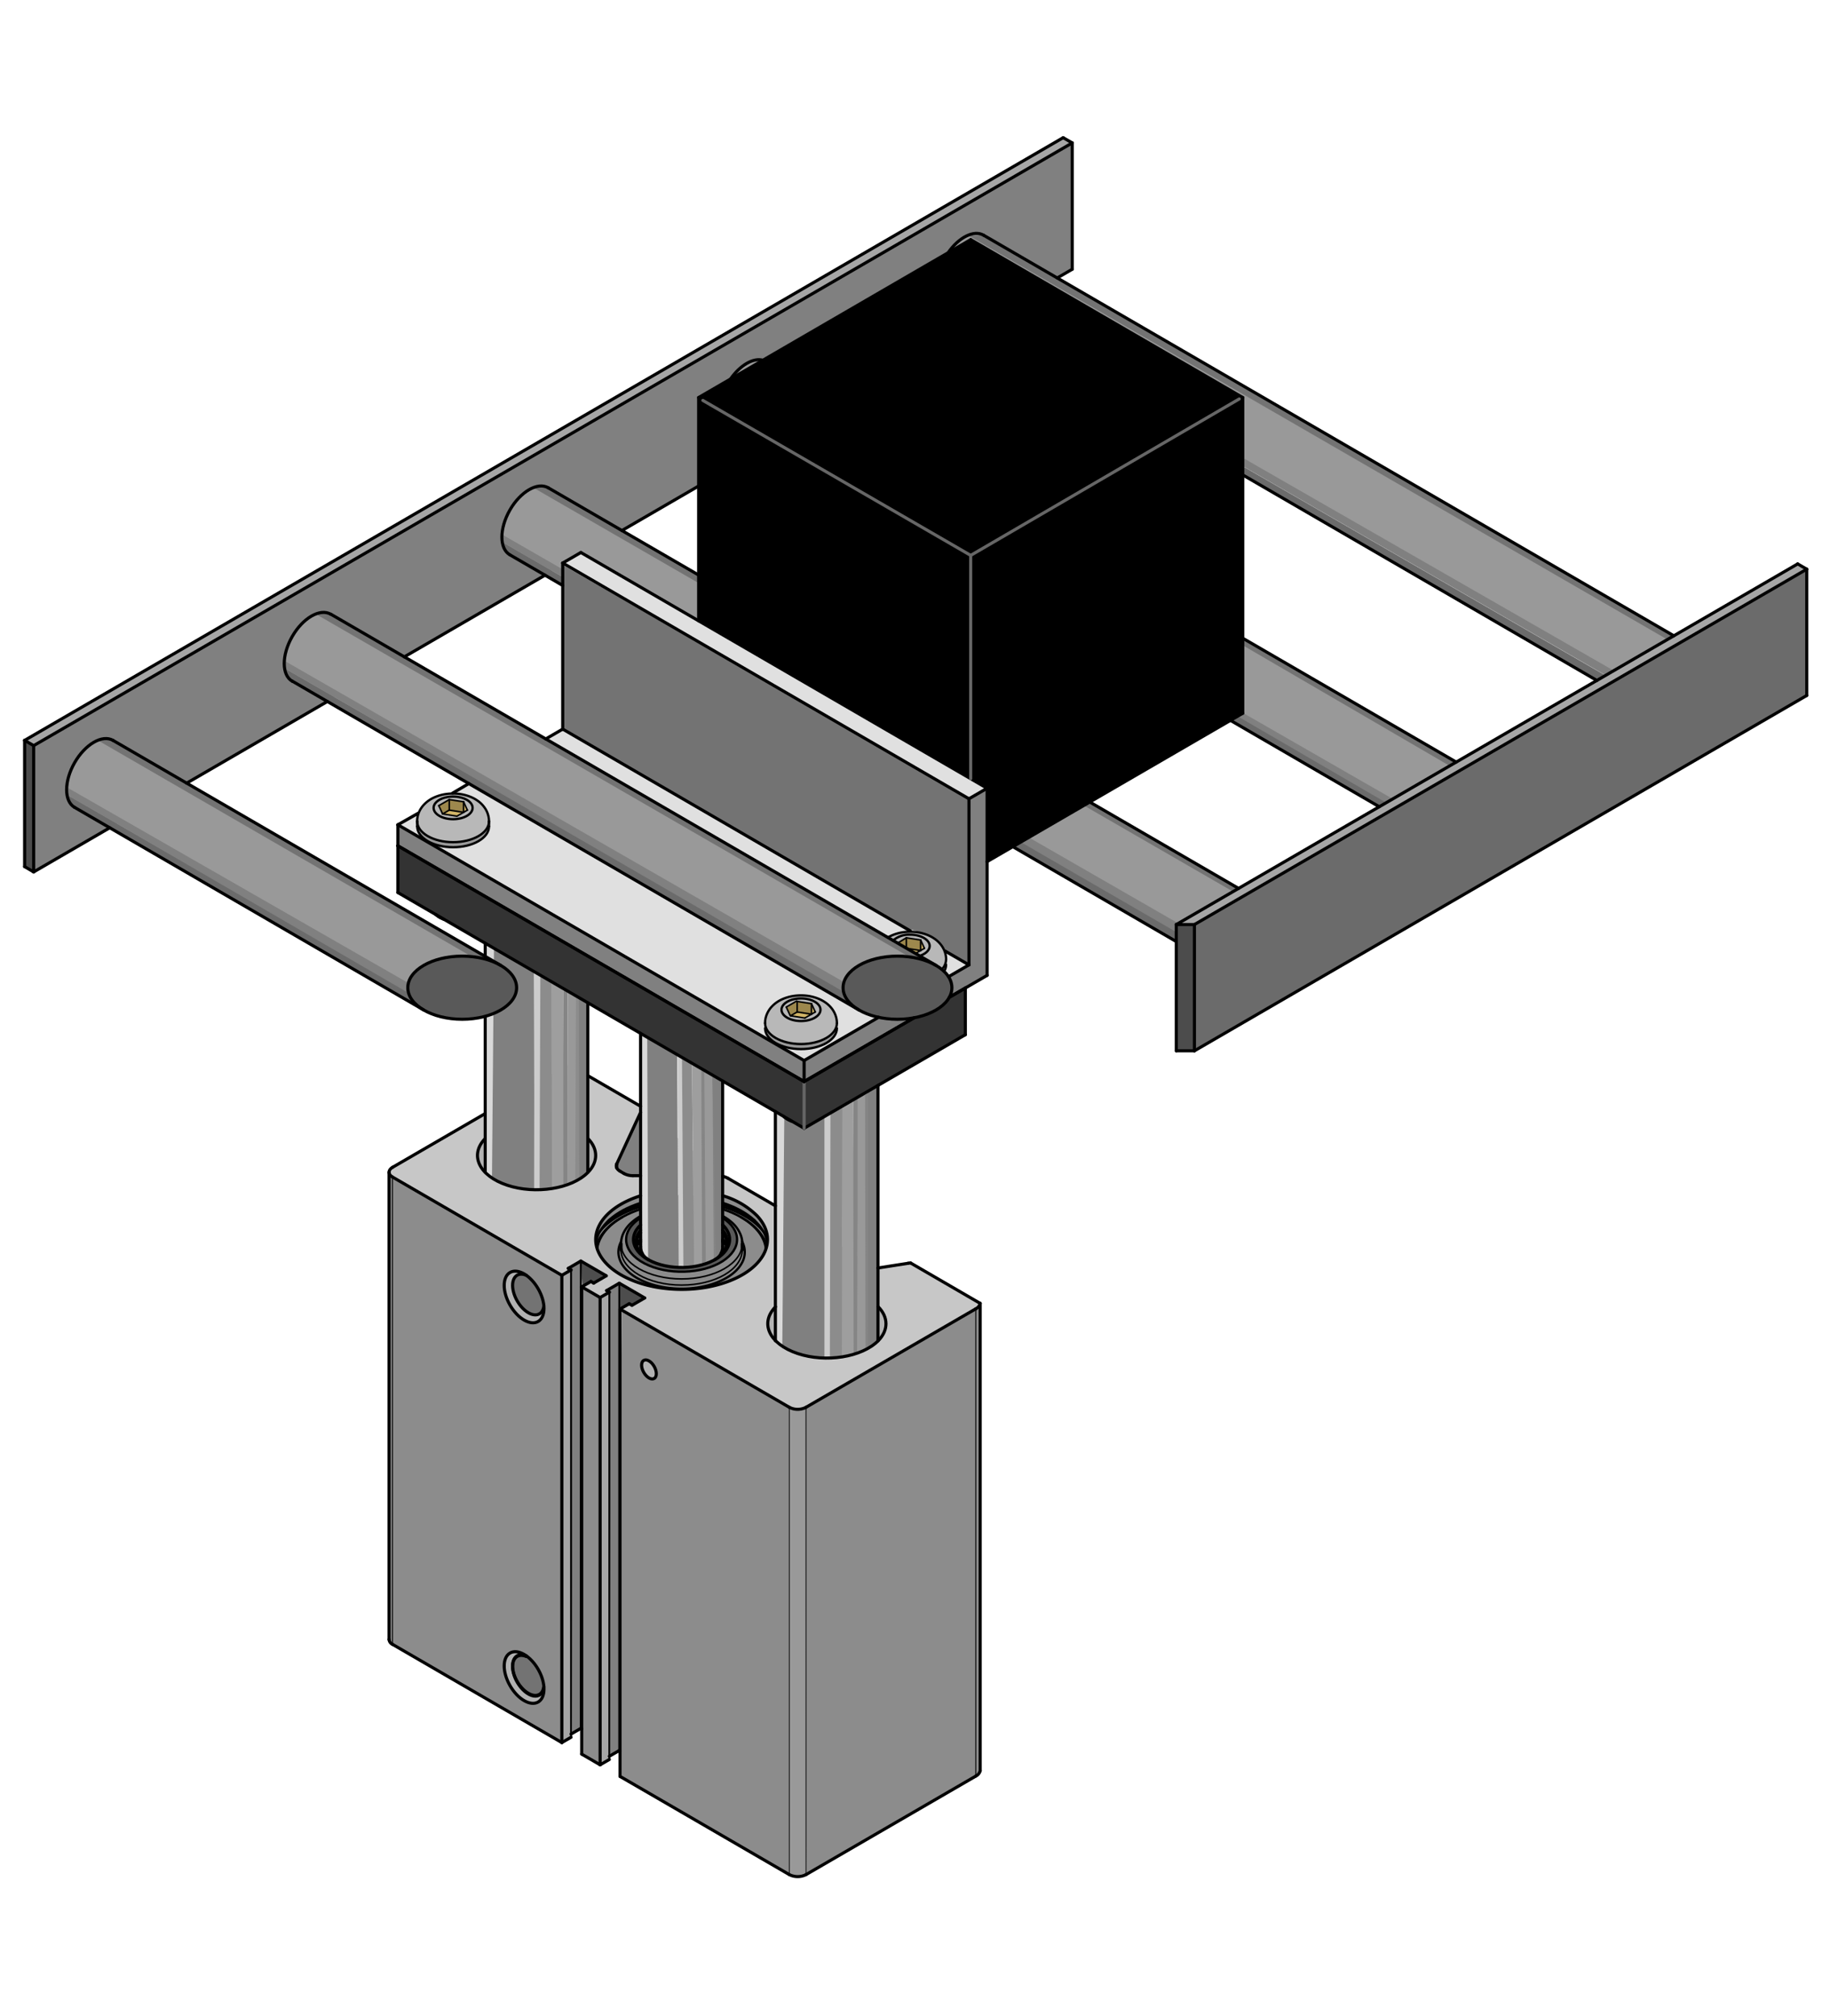 <svg xmlns="http://www.w3.org/2000/svg" viewBox="0 0 589.93 649.78"><defs><style>.cls-1{fill:gray;}.cls-2{fill:#6b6b6b;}.cls-3{fill:#999;}.cls-4{fill:#737373;}.cls-5{fill:#e0e0e0;}.cls-6{fill:#b8b8b8;}.cls-7{fill:#8c8c8c;}.cls-8{fill:#c7c7c7;}.cls-22,.cls-9{fill:#b2b2b2;}.cls-10{fill:#ccc;}.cls-11{fill:#9e9e9e;}.cls-12{fill:#858585;}.cls-13{fill:#d9d9d9;}.cls-14{fill:#b3b3b3;}.cls-15,.cls-27{fill:#595959;}.cls-16{fill:#a6a6a6;}.cls-17{fill:#4d4d4d;}.cls-18{fill:#d2b567;}.cls-19{opacity:0.25;}.cls-20{fill:#333;}.cls-21{fill:#4c4c4c;}.cls-22,.cls-23,.cls-24,.cls-25,.cls-27,.cls-28,.cls-29,.cls-30{stroke:#000;}.cls-22,.cls-23,.cls-24,.cls-25,.cls-26,.cls-27,.cls-28,.cls-29,.cls-30{stroke-linecap:round;stroke-linejoin:round;}.cls-23,.cls-24,.cls-25,.cls-26,.cls-28,.cls-29,.cls-30{fill:none;}.cls-24{stroke-width:0.75px;}.cls-25{stroke-width:0.6px;}.cls-26{stroke:#666;}.cls-28{stroke-width:0.5px;}.cls-29{stroke-width:0.3px;}.cls-30{stroke-width:0.25px;}</style></defs><g id="_0" data-name="0"><polygon class="cls-1" points="345.69 86.28 345.48 45.93 10.94 240.3 10.29 281.52 345.69 86.28"/><path class="cls-2" d="M401.71,153.78l112.74,65.44,3.14-1.47-117-67.48S399.93,153.18,401.71,153.78Z"/><path class="cls-3" d="M539.31,205,316.66,75.77a6.65,6.65,0,0,0-6.42,1.06c-2.28,1.75-3,1.76-4.16,3.78-.94,1.63,6.85-3.38,6.85-3.38l87.43,50.9.37,22L518,217.54Z"/><polygon class="cls-1" points="400.63 147.57 520 216.06 517.49 217.64 400.63 150.27 400.63 147.57"/><polygon class="cls-4" points="315.64 75.85 316.66 75.77 539.67 204.91 537.16 205.96 312.44 76.06 315.64 75.85"/><line class="cls-4" x1="446.73" y1="258.68" x2="398.6" y2="231"/><path class="cls-3" d="M446.9,258.77l-48.4-27.83,2.39-1.32c0-1.6-.36-23.48-.36-23.48l68.62,39.91L446.9,258.77"/><polygon class="cls-1" points="448.86 257.47 400.59 229.75 399.24 230.49 398.92 230.65 398.51 231.01 446.61 258.85 448.86 257.47"/><polygon class="cls-4" points="466.98 246.68 400.92 208.18 400.75 206.26 469.08 245.79 466.98 246.68"/><path class="cls-2" d="M163.63,178.26,379.17,303.48l.05-3.46L161.84,174.68S161.84,177.66,163.63,178.26Z"/><path class="cls-3" d="M399.06,286.48,175.9,156.77s-4.36-.4-6.53,1.79-5.55,6-6.14,7.76a43.54,43.54,0,0,0-1.39,8.36L379.22,300l.2-2Z"/><polygon class="cls-1" points="161.84 172.29 379.32 297.35 379.32 300.53 161.84 174.68 161.84 172.29"/><polygon class="cls-4" points="174.88 156.85 175.9 156.77 399.16 286.58 397.67 287.51 171.68 157.06 174.88 156.85"/><polygon class="cls-5" points="181.32 235.05 312.12 310.92 259.33 341.83 128.11 265.96 181.32 235.05"/><path class="cls-6" d="M146,255.82c1.4-.11,6,.75,7.17,1.66s4.62,3.64,4.45,6,.29,2.77-.78,4.1a15.06,15.06,0,0,1-8.86,4c-3.54.13-8.73-.45-9.85-1.73s-3.29-1.91-3.46-3.94.42-4.76,1.45-5.8S139,256.4,146,255.82Z"/><path class="cls-7" d="M125.43,378.28l1,1.4,54.37,31.17.28,150.66L126,529.64a2.11,2.11,0,0,1-.83-2.09C125.29,526,125.43,378.28,125.43,378.28Z"/><path class="cls-8" d="M233.27,379.22l50.09,29.6,10.08-1.42L316,419.91l-.47,1.42L261,453.16a10.74,10.74,0,0,1-3.62,1.11,17,17,0,0,1-4.25-1.11L200.35,422l2.36-2.06.94.95,4.41-2.54-8.34-4.75-3.94,2.22.63.95L193.73,418l-6-3.49,3-1.58.63.79,4.09-2.53-8-4.75-3.94,2.06.63,1.11-2.84,1.26-55.44-31.82-.63-1.59,2-1.74L183.49,343,189,346.6l17.17,10Z"/><path class="cls-7" d="M233.27,386a31.62,31.62,0,0,1,6.3,2.54c2.36,1.42,6.12,5.24,7.09,7.6,1.1,2.69,2.05,7.12-2,10.76s-10.4,7.45-16.7,8.24-19.37.63-25.2-2.54-10.87-7.91-11-13c-.14-4.46,6.3-12.67,14.34-13.93C214.43,384.38,233.27,386,233.27,386Z"/><path class="cls-9" d="M164,410.46c.91-.44,3.27-1.08,5,.24a16.52,16.52,0,0,1,5,5.72c1.08,2.33,1.82,4.53,1.45,5.92s-.94,3.56-2.32,3.86-3.81.27-5-1.05-4.14-4.47-4.85-6.57-1.15-5.65-.51-6.66A5.5,5.5,0,0,1,164,410.46Z"/><path class="cls-1" d="M252.51,359.85l-.64,73.69,6.23,3,7.83,1.45V360c-.52-.35-6.07,4-7,3.53C256.82,362.58,252.51,359.85,252.51,359.85Z"/><polygon class="cls-10" points="265.77 360.01 265.77 437.71 267.84 437.71 267.84 358.73 265.77 360.01"/><polygon class="cls-11" points="271.36 356.64 271.52 437.07 275.51 436.43 275.03 354.55 271.36 356.64"/><polygon class="cls-12" points="275.03 354.87 275.19 436.59 276.47 436.11 276.63 353.91 275.03 354.87"/><polygon class="cls-12" points="278.55 353.11 278.71 434.82 280.14 434.34 279.98 352.14 278.55 353.11"/><polygon class="cls-3" points="276.47 354.07 276.47 436.43 279.02 434.82 278.87 352.63 276.47 354.07"/><polygon class="cls-1" points="279.82 352.14 279.82 434.5 283.18 431.94 283.18 350.06 279.82 352.14"/><polygon class="cls-13" points="252.83 360.01 252.19 433.86 250.02 431.63 250.26 359.32 252.83 360.01"/><path class="cls-7" d="M267.71,359l-.19,78.53,2.24.33,1.76-.33V357a9.44,9.44,0,0,0-1.6.8Z"/><path class="cls-1" d="M208.36,334.58l.12,71.12,5.26,2.41,4.91.84-.35-68.84c-2.64-1.56-3.26-2.16-4.08-2.53C212.45,336.78,208.36,334.58,208.36,334.58Z"/><polygon class="cls-10" points="218.41 339.87 218.82 408.76 220.58 408.75 219.97 341.07 218.41 339.87"/><polygon class="cls-11" points="223.09 342.52 223.7 408.18 227.09 407.61 226.2 344.56 223.09 342.52"/><polygon class="cls-12" points="226.08 344.69 226.32 407.51 227.66 407.21 227.28 345.29 226.08 344.69"/><polygon class="cls-12" points="229.53 346.6 229.8 406.23 231.01 405.81 230.75 347.09 229.53 346.6"/><polygon class="cls-3" points="227.04 345.29 227.51 407.39 230.07 406.22 229.67 346.49 227.04 345.29"/><polygon class="cls-1" points="229.67 346.49 230.75 405.94 232.9 403.18 233.02 349.14 229.67 346.49"/><polygon class="cls-13" points="208.64 334.26 208.93 405.46 207.07 403.57 206.45 333.69 208.64 334.26"/><path class="cls-7" d="M219.85,341.07l.46,67.55,1.9.26,1.49-.29-.62-65.71c-.24,0-1.19-.72-1.19-.72Z"/><path class="cls-1" d="M158.92,305.63l-.63,73.69,6.22,3.05,7.83,1.44-.19-70.67a70.31,70.31,0,0,1-6.84-3.82C163.24,308.36,158.92,305.63,158.92,305.63Z"/><polygon class="cls-10" points="172.28 313 172.18 383.49 174.26 383.49 174.33 314.64 172.28 313"/><polygon class="cls-11" points="177.88 316.7 177.93 382.85 181.93 382.21 181.57 318.76 177.88 316.7"/><polygon class="cls-12" points="181.57 318.63 181.61 382.37 182.88 381.89 182.94 319.45 181.57 318.63"/><polygon class="cls-7" points="184.85 320.82 185.26 380.55 187.31 379.45 186.9 321.65 184.85 320.82"/><polygon class="cls-3" points="182.94 319.45 182.88 382.21 185.44 380.6 185.67 320.96 182.94 319.45"/><polygon class="cls-1" points="186.62 321.65 186.76 380 189.59 377.71 189.77 323.71 186.62 321.65"/><polygon class="cls-13" points="159.24 305.79 158.6 379.64 156.43 377.4 156.67 305.1 159.24 305.79"/><path class="cls-7" d="M174.19,314.37l-.25,69,2.24.32,1.75-.32-.05-66.76a10,10,0,0,1-1.91-1.1Z"/><path class="cls-14" d="M189.36,367.64v9.47l.95-.13s2.46-2.61,1.91-4.12S192,369,189.36,367.64Z"/><path class="cls-14" d="M156.44,367.23V377.4a8.67,8.67,0,0,1-1.91-2.21c-.68-1.23-1.22-3.16-.68-4.25s1.37-3.57,2.46-4.26"/><path class="cls-14" d="M249.73,421.6l.14,10.57a8.61,8.61,0,0,1-2.05-3.16c-.27-1.37-.68-3.29-.14-4.39A25.61,25.61,0,0,1,249.73,421.6Z"/><path class="cls-14" d="M283.06,421.6l.12,10.34a9.07,9.07,0,0,0,1.93-2.79c.27-1.1.95-3,.13-4.95A5.22,5.22,0,0,0,283.06,421.6Z"/><path class="cls-1" d="M206.29,359l-7.51,16.48a3.22,3.22,0,0,0,1.64,2.6,12.06,12.06,0,0,0,6.15,1.1Z"/><path class="cls-4" d="M169.29,410.87a12.79,12.79,0,0,1,3.78,3.86,17.39,17.39,0,0,1,1.85,3.92,12.86,12.86,0,0,1,.4,3.15,1.71,1.71,0,0,1-1.21,1.73,3.86,3.86,0,0,1-3.64-.14,10.14,10.14,0,0,1-4.11-4.43c-.87-2.1-1.51-3.9-1-5.45S166.73,409.68,169.29,410.87Z"/><path class="cls-9" d="M164,533.31c.91-.44,3.27-1.08,5,.24a16.52,16.52,0,0,1,5,5.72c1.08,2.33,1.82,4.53,1.45,5.92s-.94,3.56-2.32,3.86-3.81.27-5-1-4.14-4.47-4.85-6.57-1.15-5.65-.51-6.66A5.5,5.5,0,0,1,164,533.31Z"/><path class="cls-4" d="M169.29,533.72a12.79,12.79,0,0,1,3.78,3.86,17.39,17.39,0,0,1,1.85,3.92,12.86,12.86,0,0,1,.4,3.15,1.71,1.71,0,0,1-1.21,1.73,3.86,3.86,0,0,1-3.64-.14,10.14,10.14,0,0,1-4.11-4.43c-.87-2.1-1.51-3.9-1-5.45S166.73,532.53,169.29,533.72Z"/><path class="cls-15" d="M233.43,393.15l-.32,2.37-.21,7.66a10.3,10.3,0,0,1-5.81,4.43c-3.9,1.06-12.88,1.06-16-.53s-5-3.8-5-4.75v-9.66s-3,2.22-3.31,3.49-1.73,5.54.94,8.07,8.51,5.86,14,5.7,12.61-.79,16.07-4,4.25-5.7,3.31-8.55A8.31,8.31,0,0,0,233.43,393.15Z"/><polygon class="cls-7" points="187.3 565.42 193.28 568.64 193.14 418.11 187.72 415.04 187.3 565.42"/><path class="cls-7" d="M199.54,573l54.23,30.89s1.53,1.53,3.06,1.25,3.34-.69,3.75-1.11S315,572,315,572l1-1.26V420.63l-55.75,32.7a4.62,4.62,0,0,1-2.8.94,5.83,5.83,0,0,1-4.25-1.11c-.88-.66-52.77-31.19-52.77-31.19Z"/><path class="cls-3" d="M254.33,604.42V453.47s2.22,1.4,3.19,1.26a4.59,4.59,0,0,0,2-1l.42,150.39a6.35,6.35,0,0,1-3.06,1A9.93,9.93,0,0,1,254.33,604.42Z"/><polygon class="cls-16" points="184.11 559.97 181.05 561.51 181.32 411.41 184.12 409.62 184.11 559.97"/><polygon class="cls-16" points="196.62 567.1 193.84 568.5 193.73 418.01 196.41 416.74 196.62 567.1"/><polygon class="cls-1" points="199.68 564.3 196.76 565.84 196.41 416.74 195.78 415.79 199.72 413.57 199.68 564.3"/><polygon class="cls-1" points="187.44 556.62 184.38 558.71 184.12 409.62 183.49 408.51 187.43 406.45 187.44 556.62"/><polygon class="cls-17" points="187.3 406.93 194.95 410.85 191.37 413.73 190.74 412.94 187.74 414.52 187.3 406.93"/><polyline class="cls-17" points="199.72 413.57 207.47 418.11 203.65 420.86 202.71 419.91 199.68 421.89 199.54 414.06"/><polygon class="cls-18" points="141.63 259.67 142.59 262.32 147.41 263.23 150.66 261.16 149.42 258.39 144.89 257.69 141.63 259.67"/><polygon class="cls-19" points="149.38 261.74 149.42 258.39 144.73 257.77 141.63 259.67 142.59 262.32 144.89 261.12 149.38 261.74"/><path class="cls-3" d="M134.39,266.05a4.14,4.14,0,0,0,.37,1.9,9.74,9.74,0,0,0,4,3.81c1.28.42,5.32,1.58,8.08,1.33s5.89-.5,7.49-1.74,2.35-1.37,3-3a4.9,4.9,0,0,0,.29-2.82s-.33,1.91-.95,2.4a20.87,20.87,0,0,1-5.31,2.82c-1.61.37-7.83,1.08-9.44.45s-5-2-5.52-2.73S134.39,266.05,134.39,266.05Z"/><path class="cls-6" d="M293.3,300.37c1.4-.11,6,.75,7.17,1.66s4.62,3.64,4.45,6,.15,2.67-.78,4.1c-.5.76-4.56-2.23-7.69-3.91l0,0c-3.1-1.67-8-4.82-10-6.09a15.46,15.46,0,0,1,7.08-1.72"/><polygon class="cls-18" points="289.43 304.18 291.47 305.29 295.02 307.56 298 305.71 296.76 302.94 292.23 302.24 289.43 304.18"/><polygon class="cls-19" points="296.72 306.29 296.76 302.94 292.07 302.32 289.43 304.06 290.64 304.9 292.23 305.67 296.72 306.29"/><path class="cls-6" d="M258.11,320.89c1.4-.11,6,.75,7.17,1.66s4.62,3.64,4.45,6,.29,2.77-.78,4.1a15.06,15.06,0,0,1-8.86,4c-3.54.13-8.73-.45-9.84-1.73s-3.3-1.91-3.46-3.94.41-4.76,1.44-5.8S251.15,321.47,258.11,320.89Z"/><polygon class="cls-18" points="253.78 324.74 254.74 327.39 259.56 328.3 262.81 326.23 261.57 323.46 257.04 322.75 253.78 324.74"/><polygon class="cls-19" points="261.53 326.81 261.57 323.46 256.88 322.84 253.78 324.74 254.74 327.39 257.04 326.19 261.53 326.81"/><path class="cls-3" d="M246.54,331.12a4.31,4.31,0,0,0,.37,1.9,9.74,9.74,0,0,0,4,3.81c1.28.42,5.32,1.58,8.08,1.33s5.89-.5,7.5-1.74,2.34-1.37,3-3a4.9,4.9,0,0,0,.29-2.82s-.33,1.91-.95,2.4a20.7,20.7,0,0,1-5.31,2.82c-1.61.37-7.83,1.08-9.44.45s-5-2-5.52-2.73S246.54,331.12,246.54,331.12Z"/><polygon class="cls-1" points="128.11 265.96 128.25 272.71 259.2 348.58 318.3 314.29 318.03 254.35 312.39 257.46 312.12 310.92 259.33 341.83 128.11 265.96"/><polygon class="cls-20" points="128.25 272.71 128.11 287.83 258.9 363.54 311.31 333.19 310.78 318.48 259.2 348.58 128.25 272.71"/><path class="cls-4" d="M181.12,181.93l.2,53.12,111.45,64.47a28,28,0,0,1,6.13,1.79c1.78,1,3.57,1.59,5.35,5l7.87,4.64.27-53.46Z"/><polygon class="cls-5" points="187.06 178.35 181.12 181.93 312.39 257.46 318.03 254.35 187.06 178.35"/><path class="cls-2" d="M93.43,218.94,274.36,324S272,321.8,272,320.61a3.49,3.49,0,0,0-.39-1.79L91.64,215.36S91.64,218.34,93.43,218.94Z"/><path class="cls-3" d="M298.31,309.47l-192.61-112s-4.36-.4-6.53,1.79-5.55,6-6.14,7.76a43.54,43.54,0,0,0-1.39,8.36l180,103.46s.39-4,1.78-5.17,6.33-4.58,8.71-4.58,7.72-1.79,10.88-.8A28.32,28.32,0,0,0,298.31,309.47Z"/><polygon class="cls-1" points="91.64 212.97 271.78 316.43 271.78 319.62 91.64 215.36 91.64 212.97"/><polygon class="cls-4" points="104.67 197.53 105.7 197.45 300.72 310.28 293.7 308.79 101.48 197.75 104.67 197.53"/><path class="cls-2" d="M23.54,259.87l111.13,64.84s-2.37-2.19-2.37-3.38a3.42,3.42,0,0,0-.4-1.79L21.76,256.29S21.76,259.28,23.54,259.87Z"/><path class="cls-3" d="M158.62,310.19,35.81,238.39s-4.35-.4-6.53,1.79-5.54,6-6.14,7.76a43.52,43.52,0,0,0-1.38,8.35L131.9,319.54s.4-4,1.78-5.17,6.34-4.58,8.71-4.58,7.72-1.79,10.89-.8A28.33,28.33,0,0,0,158.62,310.19Z"/><polygon class="cls-1" points="21.76 253.91 132.1 317.15 132.1 320.33 21.76 256.29 21.76 253.91"/><polygon class="cls-4" points="34.79 238.47 35.81 238.39 161.03 311 154.01 309.51 31.6 238.68 34.79 238.47"/><polygon class="cls-2" points="446.73 258.68 399.08 230.97 397.02 232.24 444.23 260.13 446.73 258.68"/><path class="cls-3" d="M245.37,116.38l-9.27,5.27a26.48,26.48,0,0,1,3-3.38A7.88,7.88,0,0,1,245.37,116.38Z"/><polygon class="cls-2" points="582.46 183.9 582.46 224.03 384.98 338.36 384.98 298.01 582.46 183.9"/><polyline class="cls-21" points="378.93 339.01 384.98 338.36 384.98 298.01 379.42 297.95 378.93 337.71"/><polygon class="cls-16" points="579.23 182.16 582.46 183.9 384.98 298.01 379.42 297.95 579.23 182.16"/><polygon class="cls-16" points="342.67 44.41 345.48 45.93 10.94 240.3 8.35 238.79 342.67 44.41"/><polygon class="cls-21" points="7.77 279.39 10.86 281.08 11.06 240.31 7.97 238.83 7.77 279.39"/><polygon points="225.12 128.35 312.93 77.23 400.36 128.13 400.59 229.75 318.14 277.5 318.03 254.35 225.12 200.12 225.12 128.35"/></g><g id="Visible_Edges_ANSI_" data-name="Visible Edges(ANSI)"><g id="ELLIPSE"><path class="cls-22" d="M207.53,438.53c-.93.53-.93,2.27,0,3.88s2.42,2.48,3.35,1.95.92-2.28,0-3.89-2.43-2.48-3.35-1.94Z"/></g><g id="LINE"><line class="cls-23" x1="206.5" y1="378.99" x2="204.08" y2="378.99"/></g><g id="LINE-2" data-name="LINE"><line class="cls-23" x1="187.52" y1="414.82" x2="193.46" y2="418.26"/></g><g id="LINE-3" data-name="LINE"><line class="cls-23" x1="199.87" y1="421.98" x2="254.45" y2="453.65"/></g><g id="ELLIPSE-2" data-name="ELLIPSE"><path class="cls-23" d="M254.45,453.65a5.87,5.87,0,0,0,5.38,0"/></g><g id="LINE-4" data-name="LINE"><line class="cls-23" x1="259.83" y1="453.65" x2="314.56" y2="421.9"/></g><g id="ELLIPSE-3" data-name="ELLIPSE"><path class="cls-23" d="M314.56,421.9a2.65,2.65,0,0,0,1.42-1.75"/></g><g id="LINE-5" data-name="LINE"><line class="cls-23" x1="315.98" y1="420.15" x2="293.57" y2="407.14"/></g><g id="ELLIPSE-4" data-name="ELLIPSE"><path class="cls-23" d="M293.57,407.14c-.27,0-.54,0-.8.08"/></g><g id="LINE-6" data-name="LINE"><line class="cls-23" x1="292.77" y1="407.22" x2="283.03" y2="408.74"/></g><g id="LINE-7" data-name="LINE"><line class="cls-23" x1="249.96" y1="388.7" x2="234.69" y2="379.83"/></g><g id="ELLIPSE-5" data-name="ELLIPSE"><path class="cls-23" d="M234.69,379.83a6.1,6.1,0,0,0-1.73-.65"/></g><g id="ELLIPSE-6" data-name="ELLIPSE"><path class="cls-23" d="M201.15,378.29a6,6,0,0,0,2.93.7"/></g><g id="LINE-8" data-name="LINE"><line class="cls-23" x1="201.15" y1="378.29" x2="199.88" y2="377.54"/></g><g id="ELLIPSE-7" data-name="ELLIPSE"><path class="cls-23" d="M198.79,375.26c-.36.82.06,1.69,1.09,2.28"/></g><g id="LINE-9" data-name="LINE"><line class="cls-23" x1="198.79" y1="375.26" x2="206.5" y2="358.58"/></g><g id="LINE-10" data-name="LINE"><line class="cls-23" x1="206.5" y1="356.61" x2="189.49" y2="346.74"/></g><g id="LINE-11" data-name="LINE"><line class="cls-23" x1="156.42" y1="358.96" x2="126.53" y2="376.3"/></g><g id="ELLIPSE-8" data-name="ELLIPSE"><path class="cls-23" d="M126.53,376.3c-1.48.86-1.48,2.26,0,3.12"/></g><g id="LINE-12" data-name="LINE"><line class="cls-23" x1="126.53" y1="379.42" x2="181.12" y2="411.1"/></g><g id="LINE-13" data-name="LINE"><line class="cls-23" x1="187.52" y1="565.45" x2="193.46" y2="568.9"/></g><g id="LINE-14" data-name="LINE"><line class="cls-23" x1="126.53" y1="530.06" x2="181.12" y2="561.73"/></g><g id="ELLIPSE-9" data-name="ELLIPSE"><path class="cls-23" d="M125.42,528.5a1.91,1.91,0,0,0,1.11,1.56"/></g><g id="ELLIPSE-10" data-name="ELLIPSE"><path class="cls-23" d="M314.56,572.54a2.65,2.65,0,0,0,1.42-1.75"/></g><g id="LINE-15" data-name="LINE"><line class="cls-23" x1="259.83" y1="604.29" x2="314.56" y2="572.54"/></g><g id="ELLIPSE-11" data-name="ELLIPSE"><path class="cls-23" d="M254.45,604.29a5.93,5.93,0,0,0,5.38,0"/></g><g id="LINE-16" data-name="LINE"><line class="cls-23" x1="199.87" y1="572.62" x2="254.45" y2="604.29"/></g><g id="LINE-17" data-name="LINE"><line class="cls-23" x1="198.79" y1="375.26" x2="198.79" y2="376.44"/></g><g id="LINE-18" data-name="LINE"><line class="cls-23" x1="315.98" y1="420.15" x2="315.98" y2="570.79"/></g><g id="LINE-19" data-name="LINE"><line class="cls-23" x1="125.42" y1="377.86" x2="125.42" y2="528.5"/></g><g id="ELLIPSE-12" data-name="ELLIPSE"><path class="cls-23" d="M169.67,533.77c-2.77-1.2-4.74.6-4.39,4s2.89,7.18,5.66,8.38c2.3,1,4.1-.06,4.39-2.55"/></g><g id="ELLIPSE-13" data-name="ELLIPSE"><path class="cls-23" d="M164.42,532.86c-2.51,1.45-2.51,6.16,0,10.53s6.57,6.71,9.07,5.26,2.51-6.17,0-10.53-6.56-6.72-9.07-5.26Z"/></g><g id="ELLIPSE-14" data-name="ELLIPSE"><path class="cls-23" d="M169.67,411.1c-2.77-1.2-4.74.6-4.39,4s2.89,7.18,5.66,8.38c2.3,1,4.1-.05,4.39-2.55"/></g><g id="ELLIPSE-15" data-name="ELLIPSE"><path class="cls-23" d="M169.67,534c-2.77-1.2-4.74.6-4.39,4s2.89,7.18,5.66,8.38c2.3,1,4.1-.05,4.39-2.55"/></g><g id="ELLIPSE-16" data-name="ELLIPSE"><path class="cls-23" d="M164.42,410.19c-2.51,1.45-2.51,6.17,0,10.53s6.57,6.72,9.07,5.26,2.51-6.17,0-10.53-6.56-6.72-9.07-5.26Z"/></g><g id="ELLIPSE-17" data-name="ELLIPSE"><path class="cls-24" d="M247.15,401.77c-.85-3.58-3.75-6.89-8.25-9.39"/></g><g id="ELLIPSE-18" data-name="ELLIPSE"><path class="cls-24" d="M200.55,392.38c-4.49,2.5-7.4,5.81-8.24,9.39"/></g><g id="ELLIPSE-19" data-name="ELLIPSE"><path class="cls-24" d="M247.34,400.73c-.68-5.46-6.1-10.34-14.38-13"/></g><g id="ELLIPSE-20" data-name="ELLIPSE"><path class="cls-24" d="M206.5,387.77c-8.29,2.62-13.71,7.5-14.38,13"/></g><g id="ELLIPSE-21" data-name="ELLIPSE"><path class="cls-23" d="M206.5,385.46c-13.43,4.25-18.4,14-11.09,21.79s24.12,10.68,37.55,6.44,18.39-14,11.08-21.79A25.83,25.83,0,0,0,233,385.46"/></g><g id="ELLIPSE-22" data-name="ELLIPSE"><path class="cls-23" d="M250,421.25c-5.2,5.3-2,12,7.11,15.06s20.76,1.18,26-4.12c3.33-3.39,3.33-7.55,0-10.94"/></g><g id="ELLIPSE-23" data-name="ELLIPSE"><path class="cls-23" d="M156.42,367c-5.21,5.3-2,12.05,7.11,15.07s20.76,1.17,26-4.13c3.33-3.39,3.33-7.55,0-10.94"/></g><g id="LINE-20" data-name="LINE"><line class="cls-23" x1="187.24" y1="557.15" x2="184.09" y2="558.98"/></g><g id="LINE-21" data-name="LINE"><line class="cls-25" x1="187.24" y1="406.51" x2="187.24" y2="557.15"/></g><g id="LINE-22" data-name="LINE"><line class="cls-23" x1="183.2" y1="408.86" x2="187.24" y2="406.51"/></g><g id="LINE-23" data-name="LINE"><line class="cls-23" x1="184.09" y1="409.37" x2="183.2" y2="408.86"/></g><g id="LINE-24" data-name="LINE"><line class="cls-25" x1="184.09" y1="409.37" x2="184.09" y2="560.01"/></g><g id="LINE-25" data-name="LINE"><line class="cls-23" x1="184.09" y1="560.01" x2="181.12" y2="561.73"/></g><g id="LINE-26" data-name="LINE"><line class="cls-23" x1="181.12" y1="411.1" x2="184.09" y2="409.37"/></g><g id="LINE-27" data-name="LINE"><line class="cls-23" x1="181.12" y1="561.73" x2="181.12" y2="411.1"/></g><g id="LINE-28" data-name="LINE"><line class="cls-23" x1="191.38" y1="413.61" x2="190.49" y2="413.09"/></g><g id="LINE-29" data-name="LINE"><line class="cls-23" x1="195.43" y1="411.26" x2="191.38" y2="413.61"/></g><g id="LINE-30" data-name="LINE"><line class="cls-23" x1="187.52" y1="557.31" x2="187.24" y2="557.15"/></g><g id="LINE-31" data-name="LINE"><line class="cls-23" x1="187.24" y1="406.51" x2="195.43" y2="411.26"/></g><g id="LINE-32" data-name="LINE"><line class="cls-23" x1="187.52" y1="414.82" x2="187.52" y2="565.45"/></g><g id="LINE-33" data-name="LINE"><line class="cls-23" x1="190.49" y1="413.09" x2="187.52" y2="414.82"/></g><g id="LINE-34" data-name="LINE"><line class="cls-23" x1="193.46" y1="418.26" x2="196.43" y2="416.54"/></g><g id="LINE-35" data-name="LINE"><line class="cls-23" x1="196.43" y1="416.54" x2="195.55" y2="416.02"/></g><g id="LINE-36" data-name="LINE"><line class="cls-23" x1="195.55" y1="416.02" x2="199.64" y2="413.65"/></g><g id="LINE-37" data-name="LINE"><line class="cls-23" x1="199.64" y1="413.65" x2="207.82" y2="418.4"/></g><g id="LINE-38" data-name="LINE"><line class="cls-23" x1="207.82" y1="418.4" x2="203.73" y2="420.77"/></g><g id="LINE-39" data-name="LINE"><line class="cls-23" x1="203.73" y1="420.77" x2="202.84" y2="420.26"/></g><g id="LINE-40" data-name="LINE"><line class="cls-23" x1="202.84" y1="420.26" x2="199.87" y2="421.98"/></g><g id="LINE-41" data-name="LINE"><line class="cls-23" x1="193.46" y1="568.9" x2="193.46" y2="418.26"/></g><g id="LINE-42" data-name="LINE"><line class="cls-23" x1="199.87" y1="564.42" x2="199.64" y2="564.28"/></g><g id="LINE-43" data-name="LINE"><line class="cls-25" x1="199.64" y1="413.65" x2="199.64" y2="564.28"/></g><g id="LINE-44" data-name="LINE"><line class="cls-23" x1="199.64" y1="564.28" x2="196.43" y2="566.14"/></g><g id="LINE-45" data-name="LINE"><line class="cls-25" x1="196.43" y1="416.54" x2="196.43" y2="567.18"/></g><g id="LINE-46" data-name="LINE"><line class="cls-23" x1="196.43" y1="567.18" x2="193.46" y2="568.9"/></g><g id="LINE-47" data-name="LINE"><line class="cls-23" x1="199.87" y1="421.98" x2="199.87" y2="572.62"/></g><g id="ELLIPSE-24" data-name="ELLIPSE"><path class="cls-23" d="M232.65,404.31c-.05-.12-.11-.24-.17-.36"/></g><g id="ELLIPSE-25" data-name="ELLIPSE"><path class="cls-23" d="M207,404a2.92,2.92,0,0,0-.17.36"/></g><g id="ELLIPSE-26" data-name="ELLIPSE"><path class="cls-23" d="M234.4,400.65a5.89,5.89,0,0,0-1.44-3.3"/></g><g id="ELLIPSE-27" data-name="ELLIPSE"><path class="cls-23" d="M206.5,397.35a5.91,5.91,0,0,0-1.45,3.3"/></g><g id="ELLIPSE-28" data-name="ELLIPSE"><path class="cls-23" d="M206.5,396.55c-2.66,3.18-1.64,7,2.55,9.56"/></g><g id="ELLIPSE-29" data-name="ELLIPSE"><path class="cls-23" d="M230.4,406.11c4.19-2.57,5.21-6.38,2.56-9.56"/></g><g id="ELLIPSE-30" data-name="ELLIPSE"><path class="cls-23" d="M206.5,394.87c-4.48,4.24-2.19,9.78,5.12,12.38s16.86,1.27,21.34-3c3-2.89,3-6.52,0-9.41"/></g><g id="SPLINE"><path class="cls-24" d="M200.2,400.93a8.05,8.05,0,0,1,.84-3.55,10.74,10.74,0,0,1,2.57-3.31A16.06,16.06,0,0,1,206.5,392"/></g><g id="SPLINE-2" data-name="SPLINE"><path class="cls-24" d="M233,392a16.42,16.42,0,0,1,2.86,2,10.71,10.71,0,0,1,2.75,3.68,8,8,0,0,1,.69,3.21"/></g><g id="ELLIPSE-31" data-name="ELLIPSE"><path class="cls-24" d="M246.91,402.6c-.59-5.37-5.85-10.2-13.95-12.81"/></g><g id="ELLIPSE-32" data-name="ELLIPSE"><path class="cls-24" d="M206.5,389.79c-8.11,2.61-13.37,7.44-14,12.81"/></g><g id="LINE-48" data-name="LINE"><line class="cls-23" x1="239.26" y1="400.93" x2="239.26" y2="402.93"/></g><g id="LINE-49" data-name="LINE"><line class="cls-23" x1="200.2" y1="400.93" x2="200.2" y2="402.93"/></g><g id="LINE-50" data-name="LINE"><line class="cls-23" x1="259.22" y1="363.71" x2="311.19" y2="333.55"/></g><g id="LINE-51" data-name="LINE"><line class="cls-23" x1="128.26" y1="287.72" x2="259.22" y2="363.71"/></g><g id="LINE-52" data-name="LINE"><line class="cls-23" x1="128.26" y1="272.65" x2="128.26" y2="287.72"/></g><g id="LINE-53" data-name="LINE"><line class="cls-23" x1="311.19" y1="333.55" x2="311.19" y2="318.49"/></g><g id="LINE-54" data-name="LINE"><line class="cls-23" x1="311.19" y1="318.49" x2="306.02" y2="321.49"/></g><g id="LINE-55" data-name="LINE"><line class="cls-23" x1="294.67" y1="328.08" x2="259.22" y2="348.65"/></g><g id="LINE-56" data-name="LINE"><line class="cls-26" x1="259.22" y1="363.71" x2="259.22" y2="348.65"/></g><g id="LINE-57" data-name="LINE"><line class="cls-23" x1="259.22" y1="348.65" x2="128.26" y2="272.65"/></g><g id="ELLIPSE-33" data-name="ELLIPSE"><path class="cls-23" d="M231.63,405.25A5.23,5.23,0,0,0,233,401.9"/></g><g id="ELLIPSE-34" data-name="ELLIPSE"><path class="cls-23" d="M206.5,401.9a5.22,5.22,0,0,0,1.32,3.35"/></g><g id="LINE-58" data-name="LINE"><line class="cls-23" x1="206.5" y1="401.9" x2="206.5" y2="333.12"/></g><g id="LINE-59" data-name="LINE"><line class="cls-23" x1="232.96" y1="401.9" x2="232.96" y2="348.47"/></g><g id="LINE-60" data-name="LINE"><line class="cls-23" x1="156.42" y1="377.9" x2="156.42" y2="327.61"/></g><g id="LINE-61" data-name="LINE"><line class="cls-23" x1="156.42" y1="308.3" x2="156.42" y2="304.06"/></g><g id="LINE-62" data-name="LINE"><line class="cls-23" x1="189.49" y1="377.9" x2="189.49" y2="323.25"/></g><g id="LINE-63" data-name="LINE"><line class="cls-23" x1="249.96" y1="432.19" x2="249.96" y2="358.34"/></g><g id="LINE-64" data-name="LINE"><line class="cls-23" x1="283.03" y1="432.19" x2="283.03" y2="349.89"/></g><g id="ELLIPSE-35" data-name="ELLIPSE"><path class="cls-23" d="M317.07,75.82c-3.08-1.78-7.94.62-11.43,5.65"/></g><g id="LINE-65" data-name="LINE"><line class="cls-23" x1="514.78" y1="219.35" x2="400.62" y2="153.09"/></g><g id="LINE-66" data-name="LINE"><line class="cls-23" x1="539.59" y1="204.95" x2="317.07" y2="75.82"/></g><g id="ELLIPSE-36" data-name="ELLIPSE"><path class="cls-23" d="M245.93,116.12c-3.1-.87-7.34,1.6-10.45,6.07"/></g><g id="LINE-67" data-name="LINE"><line class="cls-23" x1="444.63" y1="260.06" x2="396.66" y2="232.22"/></g><g id="LINE-68" data-name="LINE"><line class="cls-23" x1="469.43" y1="245.66" x2="400.62" y2="205.73"/></g><g id="ELLIPSE-37" data-name="ELLIPSE"><path class="cls-23" d="M176.75,157.25c-3.42-2-9,1.23-12.4,7.19s-3.42,12.41,0,14.4"/></g><g id="LINE-69" data-name="LINE"><line class="cls-23" x1="379.19" y1="303.51" x2="326.5" y2="272.93"/></g><g id="LINE-70" data-name="LINE"><line class="cls-23" x1="181.4" y1="188.73" x2="164.35" y2="178.84"/></g><g id="LINE-71" data-name="LINE"><line class="cls-23" x1="399.27" y1="286.38" x2="351.3" y2="258.54"/></g><g id="LINE-72" data-name="LINE"><line class="cls-23" x1="225.22" y1="185.37" x2="176.75" y2="157.25"/></g><g id="ELLIPSE-38" data-name="ELLIPSE"><path class="cls-27" d="M306.86,318.39c0-5.62-7.86-10.18-17.54-10.18s-17.54,4.56-17.54,10.18,7.85,10.18,17.54,10.18,17.54-4.56,17.54-10.18Z"/></g><g id="ELLIPSE-39" data-name="ELLIPSE"><path class="cls-23" d="M106.6,198c-3.43-2-9,1.23-12.41,7.2s-3.42,12.4,0,14.39"/></g><g id="LINE-73" data-name="LINE"><line class="cls-23" x1="276.91" y1="325.58" x2="94.19" y2="219.55"/></g><g id="LINE-74" data-name="LINE"><line class="cls-23" x1="301.72" y1="311.19" x2="106.6" y2="197.96"/></g><g id="ELLIPSE-40" data-name="ELLIPSE"><path class="cls-27" d="M166.54,318.39c0-5.62-7.85-10.18-17.54-10.18s-17.54,4.56-17.54,10.18,7.85,10.18,17.54,10.18,17.54-4.56,17.54-10.18Z"/></g><g id="ELLIPSE-41" data-name="ELLIPSE"><path class="cls-23" d="M36.44,238.67c-3.43-2-9,1.24-12.4,7.2s-3.43,12.41,0,14.39"/></g><g id="LINE-75" data-name="LINE"><line class="cls-23" x1="136.6" y1="325.58" x2="24.04" y2="260.26"/></g><g id="LINE-76" data-name="LINE"><line class="cls-23" x1="161.4" y1="311.19" x2="36.44" y2="238.67"/></g><g id="LINE-77" data-name="LINE"><line class="cls-23" x1="582.44" y1="224.19" x2="582.44" y2="183.48"/></g><g id="LINE-78" data-name="LINE"><line class="cls-23" x1="582.44" y1="183.48" x2="579.51" y2="181.78"/></g><g id="LINE-79" data-name="LINE"><line class="cls-23" x1="379.19" y1="338.74" x2="379.19" y2="298.03"/></g><g id="LINE-80" data-name="LINE"><line class="cls-23" x1="385.04" y1="338.74" x2="379.19" y2="338.74"/></g><g id="LINE-81" data-name="LINE"><line class="cls-23" x1="385.04" y1="298.03" x2="385.04" y2="338.74"/></g><g id="LINE-82" data-name="LINE"><line class="cls-23" x1="379.19" y1="298.03" x2="385.04" y2="298.03"/></g><g id="LINE-83" data-name="LINE"><line class="cls-23" x1="579.51" y1="181.78" x2="379.19" y2="298.03"/></g><g id="LINE-84" data-name="LINE"><line class="cls-23" x1="582.44" y1="224.19" x2="385.04" y2="338.74"/></g><g id="LINE-85" data-name="LINE"><line class="cls-23" x1="385.04" y1="298.03" x2="582.44" y2="183.48"/></g><g id="LINE-86" data-name="LINE"><line class="cls-23" x1="7.94" y1="279.37" x2="7.94" y2="238.66"/></g><g id="LINE-87" data-name="LINE"><line class="cls-23" x1="10.86" y1="281.07" x2="7.94" y2="279.37"/></g><g id="LINE-88" data-name="LINE"><line class="cls-23" x1="10.86" y1="240.35" x2="10.86" y2="281.07"/></g><g id="LINE-89" data-name="LINE"><line class="cls-23" x1="7.94" y1="238.66" x2="10.86" y2="240.35"/></g><g id="LINE-90" data-name="LINE"><line class="cls-23" x1="345.65" y1="86.79" x2="340.81" y2="89.6"/></g><g id="LINE-91" data-name="LINE"><line class="cls-23" x1="225.22" y1="156.67" x2="200.49" y2="171.02"/></g><g id="LINE-92" data-name="LINE"><line class="cls-23" x1="175.69" y1="185.42" x2="130.34" y2="211.74"/></g><g id="LINE-93" data-name="LINE"><line class="cls-23" x1="105.53" y1="226.13" x2="60.18" y2="252.45"/></g><g id="LINE-94" data-name="LINE"><line class="cls-23" x1="35.37" y1="266.84" x2="10.86" y2="281.07"/></g><g id="LINE-95" data-name="LINE"><line class="cls-23" x1="10.86" y1="240.35" x2="345.65" y2="46.07"/></g><g id="LINE-96" data-name="LINE"><line class="cls-23" x1="342.73" y1="44.38" x2="7.94" y2="238.66"/></g><g id="LINE-97" data-name="LINE"><line class="cls-23" x1="345.65" y1="86.79" x2="345.65" y2="46.07"/></g><g id="LINE-98" data-name="LINE"><line class="cls-23" x1="345.65" y1="46.07" x2="342.73" y2="44.38"/></g><g id="LINE-99" data-name="LINE"><line class="cls-23" x1="181.4" y1="235.03" x2="293.52" y2="300.12"/></g><g id="LINE-100" data-name="LINE"><line class="cls-23" x1="304.73" y1="306.6" x2="312.36" y2="311.03"/></g><g id="LINE-101" data-name="LINE"><line class="cls-23" x1="181.4" y1="235.03" x2="175.94" y2="238.2"/></g><g id="LINE-102" data-name="LINE"><line class="cls-23" x1="151.13" y1="252.59" x2="145.92" y2="255.66"/></g><g id="LINE-103" data-name="LINE"><line class="cls-23" x1="134.72" y1="262.2" x2="128.26" y2="265.87"/></g><g id="LINE-104" data-name="LINE"><line class="cls-23" x1="259.22" y1="341.87" x2="128.26" y2="265.87"/></g><g id="LINE-105" data-name="LINE"><line class="cls-23" x1="312.36" y1="311.03" x2="305.77" y2="314.85"/></g><g id="LINE-106" data-name="LINE"><line class="cls-23" x1="283.23" y1="327.93" x2="259.22" y2="341.87"/></g><g id="LINE-107" data-name="LINE"><line class="cls-23" x1="259.22" y1="348.65" x2="259.22" y2="341.87"/></g><g id="LINE-108" data-name="LINE"><line class="cls-23" x1="128.26" y1="265.87" x2="128.26" y2="272.65"/></g><g id="LINE-109" data-name="LINE"><line class="cls-23" x1="128.26" y1="272.65" x2="259.22" y2="348.65"/></g><g id="LINE-110" data-name="LINE"><line class="cls-23" x1="312.36" y1="311.03" x2="312.36" y2="257.49"/></g><g id="LINE-111" data-name="LINE"><line class="cls-23" x1="312.36" y1="257.49" x2="181.4" y2="181.49"/></g><g id="LINE-112" data-name="LINE"><line class="cls-23" x1="181.4" y1="181.49" x2="181.4" y2="235.03"/></g><g id="LINE-113" data-name="LINE"><line class="cls-23" x1="187.25" y1="178.1" x2="181.4" y2="181.49"/></g><g id="LINE-114" data-name="LINE"><line class="cls-23" x1="187.25" y1="178.1" x2="318.21" y2="254.1"/></g><g id="LINE-115" data-name="LINE"><line class="cls-23" x1="318.21" y1="254.1" x2="312.36" y2="257.49"/></g><g id="LINE-116" data-name="LINE"><line class="cls-23" x1="318.21" y1="254.1" x2="318.21" y2="314.42"/></g><g id="LINE-117" data-name="LINE"><line class="cls-23" x1="318.21" y1="314.42" x2="306.02" y2="321.49"/></g><g id="LINE-118" data-name="LINE"><line class="cls-23" x1="294.67" y1="328.08" x2="259.22" y2="348.65"/></g><g id="LINE-119" data-name="LINE"><line class="cls-23" x1="312.92" y1="77.25" x2="400.62" y2="128.14"/></g><g id="LINE-120" data-name="LINE"><line class="cls-23" x1="400.62" y1="128.14" x2="400.62" y2="229.92"/></g><g id="LINE-121" data-name="LINE"><line class="cls-23" x1="225.22" y1="128.14" x2="225.22" y2="200.14"/></g><g id="LINE-122" data-name="LINE"><line class="cls-23" x1="312.92" y1="77.25" x2="225.22" y2="128.14"/></g><g id="LINE-123" data-name="LINE"><line class="cls-26" x1="312.92" y1="179.03" x2="226.58" y2="129.08"/></g><g id="LINE-124" data-name="LINE"><line class="cls-26" x1="399.5" y1="128.6" x2="312.92" y2="179.03"/></g><g id="LINE-125" data-name="LINE"><line class="cls-26" x1="312.92" y1="251.03" x2="312.92" y2="179.03"/></g><g id="LINE-126" data-name="LINE"><line class="cls-23" x1="400.62" y1="229.92" x2="318.21" y2="277.74"/></g><g id="SPLINE-3" data-name="SPLINE"><path class="cls-24" d="M157.64,264.77a7.66,7.66,0,0,0-1.62-4.69,8.87,8.87,0,0,0-2-1.93,11.54,11.54,0,0,0-3-1.53,14.7,14.7,0,0,0-3.69-.77,16.23,16.23,0,0,0-3.75.14,14.07,14.07,0,0,0-3.62,1.07,10.32,10.32,0,0,0-3.21,2.24,8.3,8.3,0,0,0-1.81,2.83,7.67,7.67,0,0,0-.47,2.64"/></g><g id="ELLIPSE-42" data-name="ELLIPSE"><path class="cls-24" d="M134.49,266.39c0,3.71,5.18,6.72,11.57,6.72s11.58-3,11.58-6.72"/></g><g id="LINE-127" data-name="LINE"><line class="cls-24" x1="134.49" y1="266.39" x2="134.49" y2="264.77"/></g><g id="LINE-128" data-name="LINE"><line class="cls-24" x1="157.64" y1="266.39" x2="157.64" y2="264.77"/></g><g id="LINE-129" data-name="LINE"><line class="cls-28" x1="150.67" y1="261.14" x2="147.3" y2="263.1"/></g><g id="LINE-130" data-name="LINE"><line class="cls-28" x1="147.3" y1="263.1" x2="142.69" y2="262.38"/></g><g id="LINE-131" data-name="LINE"><line class="cls-28" x1="142.69" y1="262.38" x2="141.45" y2="259.71"/></g><g id="LINE-132" data-name="LINE"><line class="cls-28" x1="141.45" y1="259.71" x2="144.83" y2="257.75"/></g><g id="LINE-133" data-name="LINE"><line class="cls-28" x1="254.7" y1="327.32" x2="253.47" y2="324.64"/></g><g id="LINE-134" data-name="LINE"><line class="cls-28" x1="253.47" y1="324.64" x2="256.84" y2="322.68"/></g><g id="LINE-135" data-name="LINE"><line class="cls-28" x1="144.83" y1="257.75" x2="149.44" y2="258.46"/></g><g id="LINE-136" data-name="LINE"><line class="cls-28" x1="149.44" y1="258.46" x2="150.67" y2="261.14"/></g><g id="LINE-137" data-name="LINE"><line class="cls-28" x1="149.44" y1="258.46" x2="149.44" y2="261.86"/></g><g id="LINE-138" data-name="LINE"><line class="cls-28" x1="149.44" y1="261.86" x2="144.83" y2="261.14"/></g><g id="LINE-139" data-name="LINE"><line class="cls-28" x1="144.83" y1="261.14" x2="144.83" y2="257.75"/></g><g id="LINE-140" data-name="LINE"><line class="cls-28" x1="144.83" y1="261.14" x2="142.69" y2="262.38"/></g><g id="SPLINE-4" data-name="SPLINE"><path class="cls-24" d="M305,309.32a7.55,7.55,0,0,0-.42-2.48,8.06,8.06,0,0,0-1.19-2.21,9.31,9.31,0,0,0-2-1.93,11.76,11.76,0,0,0-3-1.53,14.7,14.7,0,0,0-3.69-.77,16.12,16.12,0,0,0-3.74.14,14,14,0,0,0-3.63,1.07c-.38.18-.75.37-1.12.59"/></g><g id="ELLIPSE-43" data-name="ELLIPSE"><path class="cls-24" d="M304.36,313.12a4.26,4.26,0,0,0,.62-2.18"/></g><g id="LINE-141" data-name="LINE"><line class="cls-28" x1="298.01" y1="305.69" x2="295.12" y2="307.34"/></g><g id="LINE-142" data-name="LINE"><line class="cls-28" x1="289.37" y1="304.01" x2="292.17" y2="302.3"/></g><g id="LINE-143" data-name="LINE"><line class="cls-28" x1="292.17" y1="302.3" x2="296.78" y2="303.01"/></g><g id="LINE-144" data-name="LINE"><line class="cls-28" x1="296.78" y1="303.01" x2="298.01" y2="305.69"/></g><g id="LINE-145" data-name="LINE"><line class="cls-28" x1="296.78" y1="303.01" x2="296.78" y2="306.41"/></g><g id="LINE-146" data-name="LINE"><line class="cls-28" x1="296.78" y1="306.41" x2="292.17" y2="305.69"/></g><g id="LINE-147" data-name="LINE"><line class="cls-28" x1="292.17" y1="305.69" x2="292.17" y2="302.3"/></g><g id="SPLINE-5" data-name="SPLINE"><path class="cls-24" d="M269.79,329.84a7.55,7.55,0,0,0-.42-2.48,8.06,8.06,0,0,0-1.19-2.21,9.31,9.31,0,0,0-2-1.93,11.76,11.76,0,0,0-3-1.53,14.7,14.7,0,0,0-3.69-.77,16.12,16.12,0,0,0-3.74.14,14,14,0,0,0-3.63,1.07,10.32,10.32,0,0,0-3.21,2.24,8.13,8.13,0,0,0-1.8,2.83,7.45,7.45,0,0,0-.48,2.64"/></g><g id="ELLIPSE-44" data-name="ELLIPSE"><path class="cls-24" d="M246.64,331.46c0,3.71,5.18,6.72,11.57,6.72s11.58-3,11.58-6.72"/></g><g id="LINE-148" data-name="LINE"><line class="cls-28" x1="262.82" y1="326.21" x2="259.45" y2="328.17"/></g><g id="LINE-149" data-name="LINE"><line class="cls-28" x1="259.45" y1="328.17" x2="254.84" y2="327.45"/></g><g id="LINE-150" data-name="LINE"><line class="cls-28" x1="256.98" y1="322.82" x2="261.59" y2="323.53"/></g><g id="LINE-151" data-name="LINE"><line class="cls-28" x1="261.59" y1="323.53" x2="262.82" y2="326.21"/></g><g id="LINE-152" data-name="LINE"><line class="cls-28" x1="261.59" y1="323.53" x2="261.59" y2="326.93"/></g><g id="LINE-153" data-name="LINE"><line class="cls-28" x1="261.59" y1="326.93" x2="256.98" y2="326.21"/></g><g id="LINE-154" data-name="LINE"><line class="cls-28" x1="256.98" y1="326.21" x2="256.98" y2="322.82"/></g><g id="LINE-155" data-name="LINE"><line class="cls-28" x1="256.98" y1="326.21" x2="254.84" y2="327.45"/></g><g id="ELLIPSE-45" data-name="ELLIPSE"><path class="cls-23" d="M142.07,295.85a6.87,6.87,0,0,0,1,.48"/></g><g id="ELLIPSE-46" data-name="ELLIPSE"><path class="cls-23" d="M140.5,294.82a6.06,6.06,0,0,0,2,1.15"/></g><g id="LINE-156" data-name="LINE"><line class="cls-23" x1="142.07" y1="295.85" x2="141.38" y2="295.46"/></g><g id="ELLIPSE-47" data-name="ELLIPSE"><path class="cls-23" d="M254.32,361a6.87,6.87,0,0,0,1,.48"/></g><g id="ELLIPSE-48" data-name="ELLIPSE"><path class="cls-23" d="M252.75,360a6.06,6.06,0,0,0,2,1.15"/></g><g id="LINE-157" data-name="LINE"><line class="cls-23" x1="254.32" y1="360.99" x2="253.64" y2="360.6"/></g></g><g id="Visible_Tangent_Edges_ANSI_" data-name="Visible Tangent Edges(ANSI)"><g id="LINE-158" data-name="LINE"><line class="cls-29" x1="126.53" y1="379.42" x2="126.53" y2="530.06"/></g><g id="LINE-159" data-name="LINE"><line class="cls-30" x1="254.45" y1="453.65" x2="254.45" y2="604.29"/></g><g id="LINE-160" data-name="LINE"><line class="cls-30" x1="259.83" y1="453.65" x2="259.83" y2="604.29"/></g><g id="LINE-161" data-name="LINE"><line class="cls-29" x1="314.56" y1="421.9" x2="314.56" y2="572.54"/></g><g id="ELLIPSE-49" data-name="ELLIPSE"><path class="cls-24" d="M246.16,397.11c-2.69-3.49-7.34-6.34-13.2-8.09"/></g><g id="ELLIPSE-50" data-name="ELLIPSE"><path class="cls-24" d="M206.5,389c-5.86,1.75-10.52,4.6-13.21,8.09"/></g><g id="ELLIPSE-51" data-name="ELLIPSE"><path class="cls-24" d="M243.31,393.47A31.06,31.06,0,0,0,233,388.41"/></g><g id="ELLIPSE-52" data-name="ELLIPSE"><path class="cls-24" d="M206.5,388.41a31.12,31.12,0,0,0-10.36,5.06"/></g><g id="ELLIPSE-53" data-name="ELLIPSE"><path class="cls-23" d="M234.38,400.85a12,12,0,0,0-1.42-1.18"/></g><g id="ELLIPSE-54" data-name="ELLIPSE"><path class="cls-23" d="M206.5,399.67a12.14,12.14,0,0,0-1.43,1.18"/></g><g id="ELLIPSE-55" data-name="ELLIPSE"><path class="cls-23" d="M206.5,400.25a10.84,10.84,0,0,0-1.33,1.16"/></g><g id="ELLIPSE-56" data-name="ELLIPSE"><path class="cls-23" d="M234.28,401.41a10.73,10.73,0,0,0-1.32-1.16"/></g><g id="ELLIPSE-57" data-name="ELLIPSE"><path class="cls-24" d="M206.5,392.6c-6.64,4.24-6.1,10.8,1.21,14.65s18.61,3.54,25.25-.7c6.19-4,6.19-10,0-13.95"/></g><g id="ELLIPSE-58" data-name="ELLIPSE"><path class="cls-28" d="M200.2,400.93c0,6.26,8.74,11.34,19.53,11.34s19.53-5.08,19.53-11.34"/></g><g id="ELLIPSE-59" data-name="ELLIPSE"><path class="cls-28" d="M200.2,402.93c0,6.26,8.74,11.33,19.53,11.33s19.53-5.07,19.53-11.33"/></g><g id="ELLIPSE-60" data-name="ELLIPSE"><path class="cls-24" d="M200.23,400.21c-3.23,6.24,2.87,12.83,13.64,14.71S236,413.25,239.22,407a7.11,7.11,0,0,0,0-6.79"/></g><g id="ELLIPSE-61" data-name="ELLIPSE"><path class="cls-24" d="M134.49,264.77c0,3.71,5.18,6.71,11.57,6.71s11.58-3,11.58-6.71"/></g><g id="ELLIPSE-62" data-name="ELLIPSE"><path class="cls-24" d="M139.78,260.42c0,2,2.81,3.65,6.28,3.65s6.29-1.63,6.29-3.65-2.82-3.64-6.29-3.64-6.28,1.63-6.28,3.64Z"/></g><g id="ELLIPSE-63" data-name="ELLIPSE"><path class="cls-24" d="M303.74,312.34a4.61,4.61,0,0,0,1.24-3"/></g><g id="ELLIPSE-64" data-name="ELLIPSE"><path class="cls-24" d="M296.83,308c1.72-.65,2.86-1.78,2.86-3.06,0-2-2.82-3.64-6.29-3.64a7.74,7.74,0,0,0-5.55,1.93"/></g><g id="ELLIPSE-65" data-name="ELLIPSE"><path class="cls-24" d="M246.64,329.84c0,3.71,5.18,6.71,11.57,6.71s11.58-3,11.58-6.71"/></g><g id="ELLIPSE-66" data-name="ELLIPSE"><path class="cls-24" d="M251.93,325.49c0,2,2.81,3.65,6.28,3.65s6.29-1.63,6.29-3.65-2.82-3.64-6.29-3.64-6.28,1.63-6.28,3.64Z"/></g></g></svg>